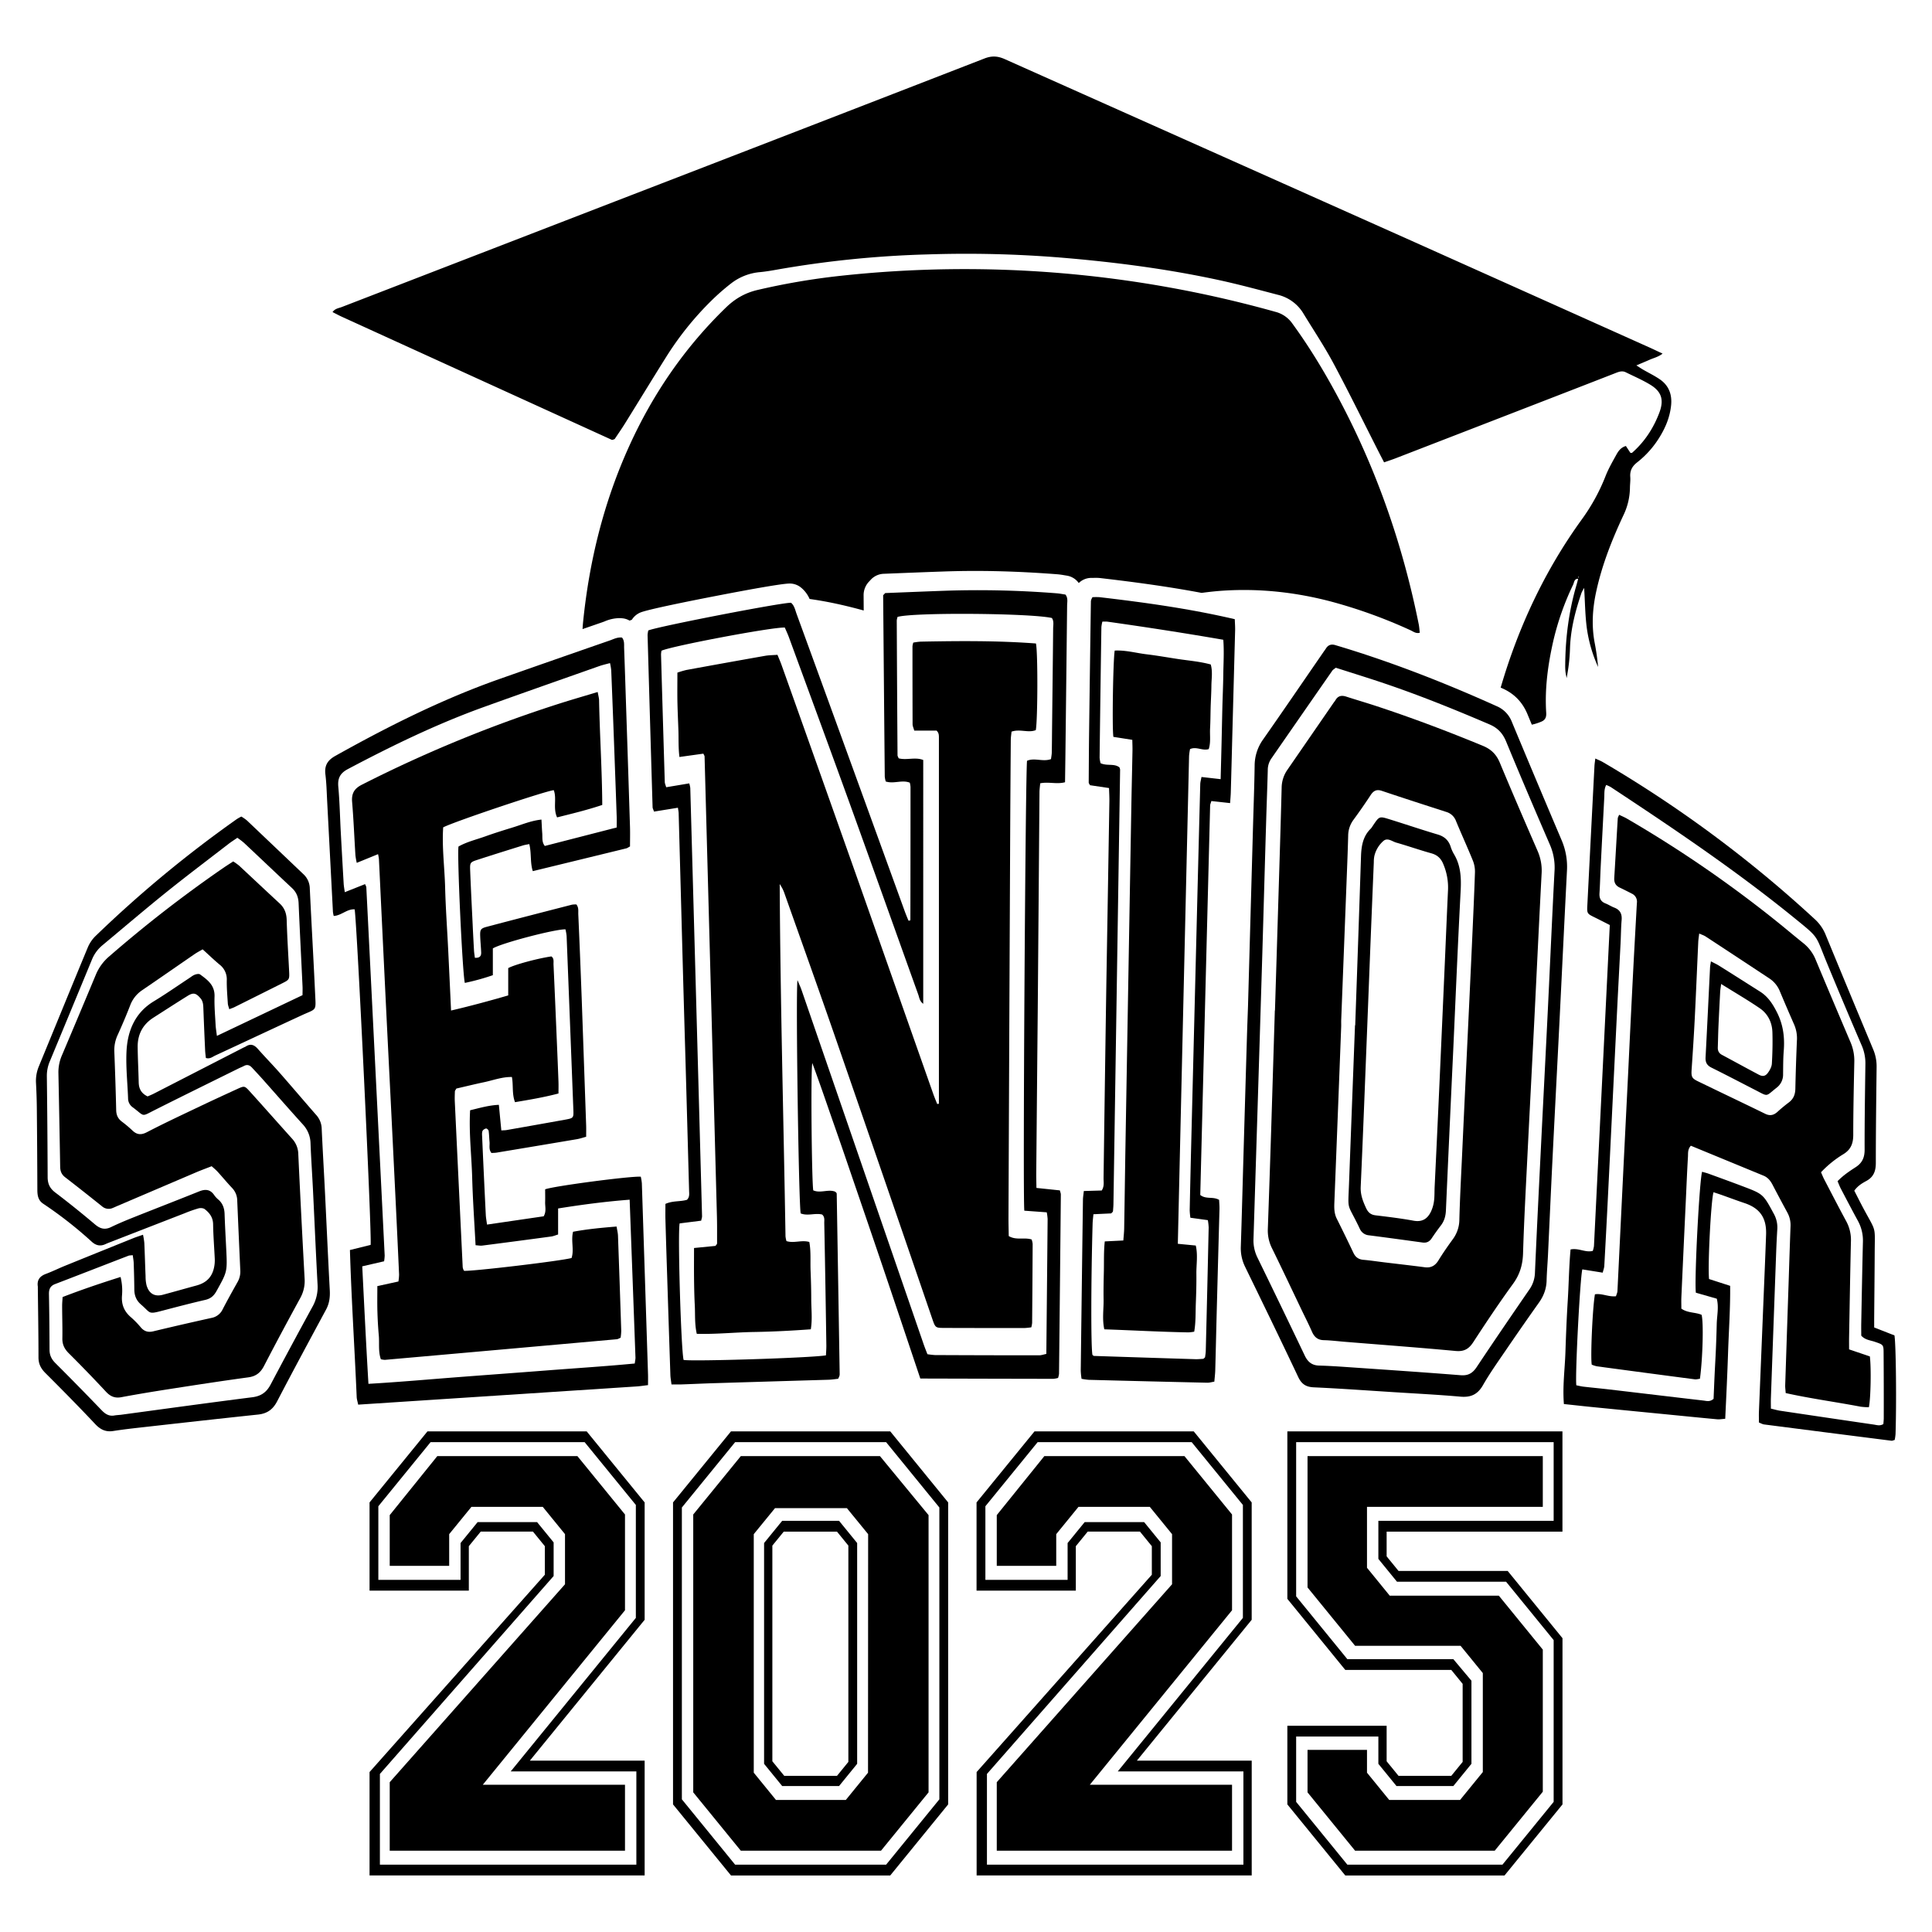 <svg viewBox="0 0 2000 2000" xmlns="http://www.w3.org/2000/svg" data-sanitized-data-name="Layer 1" data-name="Layer 1" id="Layer_1"><polygon points="452.68 1507.37 403.44 1568.44 403.44 1620.98 464.99 1620.98 464.99 1588.15 488.01 1559.91 561.88 1559.91 584.89 1588.15 584.89 1640.03 403.44 1844.93 403.44 1915.86 646.99 1915.86 646.99 1847.56 499.79 1847.56 646.99 1666.95 646.99 1567.79 597.74 1507.37 452.68 1507.37"></polygon><path d="M442.51,1481.75l-59.95,73.56v91.29H485.33v-46l12.32-15.1h54.06l12.31,15.1v29.56L382.56,1834.42v107H667.33V1822.6H548.5l118.83-145.79v-121.5l-60-73.56Zm215.72,193.09L528.69,1833.77H658.76v96.54H393.27v-93.92l179.85-204.9v-34.81l-17.13-21H494.43l-17.66,21.67v38.09H391.66v-76.18l54.06-66.33H605.23l53,65Z"></path><path d="M809.71,1574.35l-18.73,23v228.55l18.73,23h58.88l18.73-23V1597.34l-18.73-23Zm68.51,249.57-11.77,14.44h-54.6l-12.31-15.1V1600l11.78-14.45h55.13L878.22,1600Z"></path><path d="M756.72,1481.75l-60,73.56v312.61l60,73.55H921.58l59.95-73.55V1555.31l-59.95-73.56Zm215.71,380.91-55.13,67.65H761l-55.13-67.65v-302.1L761,1492.92H917.3l55.13,67.64Z"></path><path d="M766.89,1507.37l-49.25,60.42v287.65l49.25,60.42H912l49.24-60.42v-287l-50.31-61.07Zm131.68,327.71-23,28.24H803.29l-23-28.24V1588.15l22-26.93h74.4l22,26.93Z"></path><path d="M1070.92,1481.75l-60,73.56v91.29h102.77v-46l12.32-15.1h54.06l12.31,15.1v29.56L1011,1834.42v107h284.77V1822.6H1176.91l118.83-145.79v-121.5l-60-73.56Zm215.72,193.09L1157.1,1833.77h130.07v96.54H1021.68v-93.92l179.85-204.9v-34.81l-17.13-21h-61.55l-17.67,21.67v38.09h-85.11v-76.18l54.07-66.33h159.51l53,65Z"></path><polygon points="1081.1 1507.37 1031.85 1568.44 1031.85 1620.98 1093.41 1620.98 1093.41 1588.15 1116.42 1559.91 1190.29 1559.91 1213.31 1588.15 1213.31 1640.03 1031.85 1844.93 1031.85 1915.86 1275.4 1915.86 1275.4 1847.56 1128.2 1847.56 1275.4 1666.95 1275.4 1567.79 1226.15 1507.37 1081.1 1507.37"></polygon><polygon points="1511.99 1703.73 1535.01 1731.97 1535.01 1834.42 1511.45 1863.32 1438.12 1863.32 1415.11 1835.08 1415.11 1811.44 1353.55 1811.44 1353.55 1855.44 1402.8 1915.86 1547.32 1915.86 1597.1 1854.78 1597.1 1707.67 1551.6 1651.85 1438.66 1651.85 1415.11 1622.95 1415.11 1559.91 1597.1 1559.91 1597.1 1507.37 1353.55 1507.37 1353.55 1643.31 1402.8 1703.73 1511.99 1703.73"></polygon><path d="M1332.67,1655.13l59.95,73.56h109.74l11.77,14.45v80.78l-11.77,14.44h-54.6l-12.32-15.1v-36.78H1332.67v81.44l59.95,73.55h164.87l60-73.55V1695.85l-56.74-69.61H1447.76l-12.32-15.11v-25.61h182V1481.75H1332.67Zm9.1-162.21h266.57v81.43H1426.88v39.41l19.27,23.64h112.94l49.25,60.42v167.47l-53,65H1394.77l-53-65v-67.64h85.11v28.24l18.74,23h58.88l18.73-23v-86l-18.73-22.33H1394.77l-53-65Z"></path><path d="M1378.17,622.79a520.16,520.16,0,0,1,82.07,29.69c2.79,1.27,5.58,3.66,9.52,2.52-.4-3.26-.54-6-1.08-8.7-16.25-80.86-42.77-157.76-80.92-230.15-14.84-28.17-31.09-55.39-49.77-81a30.68,30.68,0,0,0-17.67-12.34A1192.38,1192.38,0,0,0,869.43,285.6a716.84,716.84,0,0,0-85.73,14.69c-12.45,3-22.74,8.9-32.09,17.95C709.17,359.32,676,407.44,651.27,462,625.1,519.69,610,580.59,603.61,644c-.24,2.37-.41,4.76-.56,7.23L623.94,644c.52-.18,1.18-.43,1.88-.7A40.19,40.19,0,0,1,641,639.88a30.49,30.49,0,0,1,3.82.24,18.15,18.15,0,0,1,6.91,2.33l2.35-.89a19.17,19.17,0,0,1,9.24-7.64c8.68-3.33,52-12,77-16.84,30.61-5.94,68.83-13,77.06-13h.79a18.49,18.49,0,0,1,10.92,4.07,31.33,31.33,0,0,1,9,11.9q9.2,1.29,18.41,3.05c12.67,2.42,25.19,5.46,37.61,8.88L894,616.38a20.4,20.4,0,0,1,5.62-14.33l.89-.94.35-.35A19.11,19.11,0,0,1,914.52,594l10.42-.42c17.22-.69,35-1.4,52.56-2,10.4-.36,21.12-.55,31.86-.55,27.05,0,54.87,1.13,85.06,3.44,2.9.23,5.58.69,7.73,1.06.75.13,1.47.26,2.18.36a18.82,18.82,0,0,1,12.05,7.19c.13.15.23.32.35.49a18.47,18.47,0,0,1,12.92-5.33c.41,0,1,0,1.6,0,.9,0,1.93-.06,3.06-.06a41.69,41.69,0,0,1,4.9.26c31.73,3.7,67.74,8.35,104.72,15.32h0c7.37-1,14.78-1.82,22.24-2.3C1304,609,1341.37,613.08,1378.17,622.79Z"></path><path d="M633.26,455.27a1.74,1.74,0,0,0,1,0,22,22,0,0,0,2.06-.77c3.23-4.86,7.16-10.47,10.78-16.29,14.19-22.83,28.17-45.8,42.45-68.57a320.7,320.7,0,0,1,46.9-58.41,233.38,233.38,0,0,1,20.71-18.09,56.57,56.57,0,0,1,29.65-11.44c5.63-.54,11.24-1.47,16.82-2.47a1066.42,1066.42,0,0,1,157-15.88,1215.33,1215.33,0,0,1,137.86,3.33c55.19,4.6,110,11.66,164.24,23.46,20.2,4.41,40.2,9.83,60.22,15.06a42.24,42.24,0,0,1,26.36,19.39c10.39,17.07,21.52,33.72,31,51.37,16.28,30.46,31.5,61.54,47.17,92.35,1.69,3.33,3.43,6.64,5.33,10.32,4.38-1.54,8.16-2.75,11.85-4.18q84.36-32.62,168.68-65.31,29.06-11.25,58.08-22.56c3.78-1.48,7.52-3.19,11.56-1.2,8.43,4.17,17.12,7.88,25.16,12.74,12,7.24,14.62,15.83,9.55,29.22-6.12,16.14-15.35,30.12-28.12,41.36-.36.33-1.16.11-1.76.13l-4.7-7.13c-5.34,1.55-7.87,5.38-10,9.26-4,7.24-8.18,14.48-11.17,22.19A200.85,200.85,0,0,1,1637,538.35c-38,52.66-65.2,110.8-83.51,173.46l2.11.94c12.11,5.47,20.51,14.2,25.69,26.72l4.44,10.72a55.89,55.89,0,0,0,10-3.21c4-1.7,5.18-4.71,4.9-9.12-1.61-25,1.75-49.51,7.19-73.73a282.15,282.15,0,0,1,20.66-58.85c1.12-2.38,1.18-6.38,5.21-6.06-.6,2.28-1.17,4.58-1.84,6.85-7.77,26.58-11.26,53.85-11.53,81.59a66.25,66.25,0,0,0,.21,7.33c.24,2.34.8,4.64,1.22,6.94a183.84,183.84,0,0,0,3.49-30.29c.57-20.19,5.58-39.3,12-58.1a37.91,37.91,0,0,1,2.66-4.91c.94,14.9,1,28.76,2.88,42.37a146.78,146.78,0,0,0,11.56,39.45,245.23,245.23,0,0,0-3.49-24.73c-3.48-18.18-2.25-36.18,1.69-54,6-27.37,16.26-53.16,28-78.29a67.09,67.09,0,0,0,6.77-28.17c0-3.83.63-7.7.34-11.51-.5-6.66,2.13-11.22,7.11-15.09a98,98,0,0,0,23.64-26.79c6-9.84,10.26-20.34,11.5-32.08,1.22-11.48-2.41-20.76-11.62-27.08-5.54-3.81-11.64-6.73-17.46-10.11-1.87-1.08-3.67-2.32-6.86-4.34,5.65-2.39,9.89-4.14,14.09-6,4-1.75,8.43-2.66,13.07-6.18-5.41-2.54-9.61-4.57-13.86-6.48q-123.54-55.41-247.1-110.79-210-93.84-420.07-187.61c-7.25-3.25-13.46-3.58-20.94-.67q-190.63,74-381.43,147.59-142,54.88-284,109.75c-3.12,1.2-6.91,1.49-9.47,5.21,3.56,1.79,6.5,3.4,9.53,4.78Q493.53,391.6,633.26,455.27ZM1634,598.43c0-.61,0-1.21,0-1.8.18.16.54.39.51.5A12.57,12.57,0,0,1,1634,598.43Z"></path><path d="M705.71,1433.14c11-.38,22-.92,33-1.26q59.46-1.82,118.92-3.57c3.54-.11,7.07-.68,10-1a24.54,24.54,0,0,0,1.34-2.93,6.75,6.75,0,0,0,.26-2.05q-1.5-93.27-3.06-186.53a2,2,0,0,0-.34-1,9.6,9.6,0,0,0-1.28-1.17c-7-2.91-15.25,1.95-22.67-1.39-1.55-8.65-2.74-121.86-1-131.79,8.58,23.07,15.79,44.63,23.31,66,7.59,21.62,14.94,43.34,22.37,65s14.84,43.37,22.22,65.07,14.69,43.43,22,65.17,14.53,43.33,21.92,65.36c46.41.12,92,.25,137.66.32a28.29,28.29,0,0,0,4.94-.92,22.34,22.34,0,0,0,1-4.26q1-92.77,1.88-185.55c0-1.31-.6-2.62-1-4.36l-24.26-2.54c-.08-5.69-.24-10.52-.2-15.35q.75-83.86,1.54-167.72.94-113.22,1.8-226.44c0-3,.47-6.05.75-9.34,8.69-1.83,17.06,1.2,25.71-1.12.14-10,.28-19.34.39-28.71q.92-77,1.76-154.09c0-3.7,1.18-7.71-1.72-11.47-2.67-.4-5.61-1-8.58-1.27A1029.17,1029.17,0,0,0,979.4,611.5c-21,.74-41.93,1.6-62.9,2.44-.25,0-.49.43-.73.66s-.48.5-1.53,1.6c.54,62,1.07,124.9,1.67,187.78a27.25,27.25,0,0,0,1,5c8.38,2.75,16.83-2,24.92,1.25a27.07,27.07,0,0,1,.73,4.32q0,68.65-.13,137.32a1.48,1.48,0,0,1-.34,1c-.2.17-.6.08-1.66.17-1.28-3.21-2.74-6.63-4-10.12q-30-82.71-60.08-165.44-25.79-70.95-51.69-141.88c-1.52-4.14-2.3-8.79-5.83-11.62-9.54-.31-136.32,24.25-147.71,28.64a25.23,25.23,0,0,0-.75,4.76q2.52,89.05,5.19,178.12c0,1.28.78,2.53,1.48,4.66l24.73-4c.32,2.33.72,4,.77,5.7q2.1,76.5,4.15,153,1.39,50.83,2.9,101.65,1.92,68.1,3.76,136.22c.08,3.09.69,6.34-2.17,9.28-6.8,2.11-14.74.8-22.34,4.27,0,5.41-.12,10.6,0,15.79q.81,28.82,1.77,57.62,1.65,51.87,3.37,103.73c.1,3,.69,6,1.15,9.75C699.19,1433.16,702.46,1433.26,705.71,1433.14Zm-2.15-166.68,22.3-2.82c.39-2,.93-3.29.9-4.61q-6-221.65-12.18-443.3a28.12,28.12,0,0,0-1.07-4.78l-23.87,4c-.62-2.25-1.42-3.85-1.47-5.48q-2-66-3.88-132a25.85,25.85,0,0,1,.47-3.84c10.23-4.8,114.5-24.55,127.67-24,1.26,3,2.87,6.29,4.15,9.77,21.26,58,42.65,116,63.67,174.1,23.61,65.3,46.86,130.74,70.34,196.1,1.1,3.07,1.3,6.8,5.14,9.54V786.74c-8.39-3.32-17.21.49-25.43-1.73-.5-1.29-1.17-2.23-1.18-3.18q-.48-69.72-.8-139.44a16.08,16.08,0,0,1,.84-3.77c16.42-4.81,137.24-3.91,159.72,1.12,2.37,3.38,1.36,7.36,1.33,11.08-.3,34.24-.73,68.49-1.11,102.74-.1,8.38-.12,16.77-.3,25.16,0,2.35-.52,4.69-.8,7.09-8.44,3.13-17-1.71-24.81,1.76-1.62,10.19-4.52,456.4-2.79,465.73l23.19,1.69a53.49,53.49,0,0,1,.91,6.86c-.41,46.42-.88,92.85-1.34,139.73-3,.61-5.17,1.43-7.35,1.43q-54,0-108-.26a75.26,75.26,0,0,1-7.76-.9c-1.26-3.31-2.68-6.77-3.9-10.31Q893,1208.32,829.83,1025.07c-1.07-3.12-2.49-6.11-4.28-10.45-1.9,13.58,1.22,228.89,3.29,241.47,7.24,3,15-.66,22.22,1.19,3,2.6,2.16,6,2.22,9q.75,36.67,1.33,73.37.45,26.73.83,53.47c0,3.38-.27,6.76-.41,9.93-14.82,2.64-138.73,6.51-147.36,4.74C705.07,1398.42,701.43,1277.62,703.56,1266.46Z"></path><path d="M664.44,1224.86a49.51,49.51,0,0,0-1.11-6.75c-10.3-.8-90.58,9.76-99,13.08,0,4.16.13,8.63,0,13.08-.17,4.76,1.49,9.73-1.52,14.83l-58.64,8.58c-.53-4-1.13-7-1.28-10q-2-40.31-3.77-80.61c-.09-2.08-.34-4.35.33-6.18.47-1.27,2.31-2.38,3.71-2.69.73-.17,2.52,1.44,2.66,2.43.56,3.78.57,7.64.94,11.45s-1.05,7.72,2,11.48c1.69-.12,3.64-.09,5.54-.41q41.43-6.87,82.86-13.87c3.15-.53,6.22-1.61,9.63-2.52,0-4.38.1-7.84,0-11.29q-2.29-66.51-4.66-133-1.58-42.95-3.48-85.88c-.14-3.36.64-7-2-10.33a23.68,23.68,0,0,0-4.71.3c-29.42,7.57-58.84,15.14-88.21,22.91-6.22,1.65-6.87,3-6.63,9.65.2,5.58.78,11.15,1,16.73.16,3.65-1.26,6-6.52,5.63-.34-2.8-.76-5.16-.89-7.52-.52-9.07-1-18.14-1.41-27.21-.88-18.5-1.84-37-2.56-55.49-.32-8.32-.06-8.69,7.46-11.15,15.57-5.08,31.21-9.94,46.84-14.82,2.13-.67,4.36-1,6.9-1.49,2.38,9.52.73,19.16,3.63,28,32.58-7.93,64.66-15.72,96.73-23.57,1.22-.3,2.31-1.19,3.9-2,0-6.65.17-13.23,0-19.79q-1.86-59.73-3.87-119.43c-.72-22-1.41-44-2.22-66-.13-3.69.51-7.69-2.18-11-4.73-.58-8.67,1.6-12.68,3q-57.36,19.89-114.65,40.05c-58.88,20.82-114.71,48.81-169.44,79.43-7.79,4.36-11.46,9.72-10.29,19.16,1.12,9,1.33,18.11,1.8,27.17q3,57.57,6,115.13a32.58,32.58,0,0,0,.82,4.24c7.93-.38,13.81-7.42,21.67-6.83,2.41,13.87,18,338.36,16.52,347.37l-21.41,5.29c1.54,51.22,4.86,101.69,7,152.22.1,2.34.9,4.64,1.55,7.84q144.57-9.43,288.41-18.85c3.61-.24,7.19-.83,11.63-1.35,0-4.06.09-7.48,0-10.9Q667.67,1323.86,664.44,1224.86Zm-7.35,186.64c-30.67,2.94-61.17,4.84-91.63,7.21s-61.15,4.58-91.72,6.93-60.88,5.08-92.33,6.9c-2.43-40.93-4.36-80.86-6.41-121.64l22.61-5.22a44.29,44.29,0,0,0,.61-6q-9.44-190.52-19-381c-.05-1-.69-1.86-1.3-3.44l-21,8.34c-.46-3.48-1-6.16-1.15-8.85q-1.56-26.68-3-53.37c-.84-15.7-1.15-31.45-2.57-47.09-.82-9.1,2.34-14.1,9.9-18.11,45.83-24.27,92.35-46.84,141-64.35,39.67-14.29,79.47-28.22,119.23-42.26,3.42-1.2,7-2,11.15-3.12a61.32,61.32,0,0,1,1.26,7.45q2,49.23,3.76,98.46,1,26.72,1.91,53.43c.11,3.43,0,6.87,0,10.83l-74.41,19.13c-3.27-4-2.32-8.72-2.67-13.08s-.52-8.92-.82-14.23c-10.85,1.15-20,5.17-29.45,8.06-9.58,2.94-19.17,5.92-28.62,9.31s-19.2,5.63-27.81,10.53c-1.52,9.53,4.05,130.88,6.56,141.19a239.5,239.5,0,0,0,29-8V981.81c8.77-5.48,64.68-20.12,75.17-19.75a50.32,50.32,0,0,1,1.19,6.77q3.54,90.08,7,180.15c.31,8.14.06,8.51-8,10q-30.52,5.5-61.07,10.84c-1.55.27-3.15.23-5.51.38-.87-9-1.69-17.5-2.55-26.49-10.47.48-19.65,3.21-29.76,5.63-1.36,23.48,1.49,46.69,2.14,69.93.64,23,2.27,46,3.51,69.78,2.69.16,4.91.64,7,.36q35.71-4.57,71.39-9.41c2.24-.31,4.4-1.27,7.05-2.07V1251c24.38-3.89,48.35-7.11,74.06-9.08,2.06,55.25,4.06,108.94,6,162.63C658,1406.57,657.46,1408.6,657.09,1411.5Z"></path><path d="M336.41,1234.13c-1.08-22-2.39-43.94-3.4-65.93a21.9,21.9,0,0,0-5.69-14c-12.61-14.41-25-29.06-37.63-43.44-7.45-8.48-15.35-16.52-22.82-25-3.67-4.16-7.42-5.63-12.28-2.52-.84.54-1.81.86-2.71,1.32q-46.2,23.73-92.39,47.44c-2.32,1.2-4.75,2.16-6.68,3-6.48-3.08-9.06-7.86-9.21-14.44-.28-12.23-.94-24.44-1.08-36.66-.15-13.32,5.46-23.49,16.31-30.43,11.66-7.46,23.3-15,35-22.29,6.29-4,9-3.3,13.78,2.29,2.41,2.85,2.76,6.17,2.89,9.73q.83,22,1.84,44c.12,2.71.51,5.41.77,8,4.18,1.34,6.91-1.22,9.83-2.58,29.84-13.83,59.61-27.83,89.47-41.62,15.75-7.28,14.66-3.69,13.79-22.64-1.67-36.28-3.79-72.55-5.51-108.83a20.49,20.49,0,0,0-6.65-14.63q-29.22-27.82-58.47-55.61a46.9,46.9,0,0,0-5.73-4,51.57,51.57,0,0,0-4.66,2.61A1236.5,1236.5,0,0,0,98.66,969.21a36.26,36.26,0,0,0-7.91,11.87c-17,41-33.76,82.06-50.65,123.09a39.19,39.19,0,0,0-2.81,17.35c.46,8.72.76,17.45.84,26.18q.4,41.92.54,83.85c0,5.9.78,11,6,14.5a422.44,422.44,0,0,1,50.4,39.46c4.21,3.81,8.71,4.83,13.87,2.52,2.14-1,4.32-1.82,6.51-2.67q37.92-14.76,75.85-29.47a133.59,133.59,0,0,1,14.21-5c2-.53,4.93-.34,6.48.87,4.89,3.81,8.52,8.44,8.62,15.63.17,11.52,1.1,23,1.65,34.53a39.88,39.88,0,0,1-.07,6.28c-1.31,12.35-7.31,19.44-18.79,22.55s-23.16,6.46-34.76,9.57c-8.49,2.28-14.41-1.08-16.94-9.83a39.82,39.82,0,0,1-1-9.3c-.48-11.51-.78-23-1.3-34.55a75.62,75.62,0,0,0-1.36-8.44c-3.82,1.35-7,2.33-10.08,3.57q-35.43,14.27-70.83,28.63c-6.51,2.65-12.85,5.81-19.43,8.26-6.14,2.28-9.61,6-8.54,13.18a7.22,7.22,0,0,1,0,1c.26,24.11.68,48.21.68,72.32,0,6.92,2.61,11.67,7.27,16.32,17.37,17.33,34.62,34.81,51.45,52.72,5.44,5.79,11,8.38,18.62,7.18,9.87-1.55,19.81-2.69,29.75-3.8,40.07-4.49,80.13-9,120.23-13.23,9.14-1,15.18-5,19.66-13.57,16.61-31.86,33.67-63.47,50.71-95.09,3.43-6.37,4.25-12.92,3.86-20.13C339.57,1301.82,338.09,1268,336.41,1234.13Zm-13.05,118.8q-21.87,40-43.2,80.31c-4.25,8.09-9.93,12-18.81,13.17-45.31,5.74-90.54,12-135.8,18.11-2.32.31-4.67.34-7,.76-5.49,1-9.4-1.31-13.27-5.33q-23.76-24.73-48-48.93c-3.88-3.88-6-8.06-6-13.71-.08-19.22-.23-38.44-.61-57.66-.1-5.24,1.49-8.52,6.35-10.38,25.33-9.7,50.61-19.57,75.92-29.32,1.17-.45,2.52-.35,4.48-.59.39,3.09.93,5.73,1,8.38.31,9.08.55,18.16.63,27.25.06,6.34,2.16,11.33,6.94,15.47,10.51,9.09,6.93,10.34,22.87,6.16,14.53-3.82,29.08-7.62,43.71-11,5.34-1.24,8.71-4,11.45-8.93,11.21-20.15,11.33-20.07,10.18-43.36-.6-12.22-1.3-24.43-1.71-36.65-.2-5.94-1.95-10.88-6.33-14.76a23.39,23.39,0,0,1-4.21-4.46c-4.15-6.3-9.31-6.73-15.75-4.14-22.69,9.13-45.51,17.93-68.23,27-7.78,3.1-15.53,6.34-23.1,10-6.26,3-11.14,1.74-16.45-2.75-13.48-11.39-27.22-22.47-41.24-33.11-5.46-4.15-7.82-8.85-7.85-15.76q-.2-52.42-.83-104.84a38,38,0,0,1,3.09-15.21q21.94-52.83,43.77-105.7a37.45,37.45,0,0,1,11-14.68c21.92-18.26,43.62-36.8,65.82-54.66,21.15-17,42.81-33.32,64.27-49.89,2.92-2.25,6-4.21,9.26-6.44a81.7,81.7,0,0,1,6.75,5.12c16.64,15.61,33.16,31.36,49.83,46.93,4.54,4.24,6.55,9.25,6.83,15.61,1.21,28.62,2.7,57.23,4.05,85.85.15,3.07,0,6.15,0,9.39l-88.64,42.17c-.56-4.65-1.17-8-1.34-11.41-.51-9.76-1.43-19.57-1.1-29.31.4-11.85-7.3-17.27-14.92-22.88-1.23-.9-3.85-.38-5.55.27-2.15.82-4,2.41-6,3.71-12.14,8-24.06,16.35-36.46,23.86-18.92,11.49-27,29.72-28.17,51.23-.86,16.32,1,32.79,1.59,49.2a11.24,11.24,0,0,0,4.47,9c13.34,9.83,8.49,10.46,23.42,2.95,28.82-14.51,57.79-28.71,86.7-43,1.8-.89,3.7-1.59,5.48-2.54,3.16-1.69,5.79-.83,8.12,1.68,3.71,4,7.47,8,11.1,12.07,13.87,15.59,27.59,31.32,41.59,46.77a29.56,29.56,0,0,1,8,19.65c.62,16,1.74,32.09,2.53,48.14,1.61,32.8,3,65.61,4.77,98.4A41.45,41.45,0,0,1,323.36,1352.93Z"></path><path d="M1961.14,1382.41l-21-8.23c0-3.46,0-6.23,0-9,.18-22.71.43-45.42.54-68.13.13-28.4,1.93-20.85-11.26-45.34-3.4-6.32-6.6-12.76-9.87-19.09,3.54-5,8-7.66,12.29-10,7.52-4,10-10,10-18.67,0-33.19.43-66.38.82-99.57a45,45,0,0,0-3.63-18.26q-24.66-59-49-118.12A44.21,44.21,0,0,0,1879.16,952a1270.27,1270.27,0,0,0-219.89-163.09c-2.23-1.3-4.66-2.22-7.81-3.71-.37,3.21-.76,5.51-.88,7.83q-3.7,71.68-7.33,143.38c-.48,9.36-.46,9.33,7.72,13.35,5.06,2.49,10.07,5.08,15.48,7.82-5.47,111.23-10.9,221.79-16.38,332.35a26.69,26.69,0,0,1-1.23,5c-7.63,2-14.53-3.25-23-1.49-1.63,17.58-1.8,35.31-2.91,52.95s-1.82,35.58-2.41,53.39c-.58,17.64-3.07,35.26-1.58,53.69,9.87,1,19.08,2.08,28.3,3q37.8,3.75,75.61,7.44c18.24,1.8,36.48,3.64,54.73,5.33,2.49.23,5-.29,8.36-.51,1.12-23.34,2.2-45.92,2.95-68.54.77-23,2.4-45.88,2.15-69.09l-21.84-7.06c-1.45-14.25,2-81.29,4.63-89.85,2.81.94,5.64,1.85,8.43,2.83,7.89,2.79,15.72,5.75,23.65,8.4,15.93,5.33,22.93,15.28,22.33,32.6-.69,20.25-1.57,40.49-2.4,60.73q-2.49,61.26-5,122.52c-.15,3.78,0,7.57,0,11.31,2.28.89,3.78,1.83,5.36,2q65.94,8.52,131.9,16.87c.9.11,1.87-.46,3.28-.83a51,51,0,0,0,.87-5.93C1963.32,1452.83,1962.73,1392,1961.14,1382.41ZM1950.06,1468c0,2-.26,4.09-.4,6.16-3.54,2.24-6.84,1-10,.54q-48.5-7.08-97-14.34c-2.91-.43-5.75-1.31-9.44-2.17,0-3.9-.11-7.32,0-10.72q2.68-74.91,5.42-149.8.45-12.57,1.21-25.13a29,29,0,0,0-3.59-16c-11-20.33-10.9-20.42-31.83-28.36-11.89-4.52-23.85-8.85-35.8-13.21-2.17-.79-4.42-1.3-6.61-1.94-2.75,8.51-8.14,111.57-6.47,125.17l21.67,6.21c2.26,8.92.14,17.54-.06,26.12q-.3,13.1-.87,26.19c-.38,8.73-.91,17.45-1.32,26.18s-.74,17.31-1.08,25.17c-3.87,3.4-7.29,2.15-10.46,1.78-32.78-3.8-65.54-7.74-98.32-11.58-8.61-1-17.24-1.8-25.85-2.79-2.57-.3-5.11-1-7.43-1.42-1.43-9.09,3.82-110.71,6.19-120l21.09,3.39c.63-2.57,1.52-4.75,1.65-7q1.9-34,3.59-68,2.77-55.48,5.46-111,2.39-48.69,4.79-97.36c1-19.19,2-38.38,3-57.57.41-8,.43-16.08,1.1-24.08.56-6.56-1.75-10.64-7.62-12.89-3.11-1.19-6-3.11-9.09-4.33-4.79-1.86-6.54-5.28-6.21-10.53.57-8.72.75-17.46,1.18-26.18q1.85-36.65,3.78-73.27c.21-4.06-.29-8.32,2-12.65a35,35,0,0,1,4.66,2.14c64.88,42.81,129.39,86.2,190,135.48,26.08,21.19,21.68,17.19,33.32,45.43q17.85,43.26,36.34,86.24a46,46,0,0,1,4,19.19c-.4,29.7-.89,59.41-.81,89.11,0,8.3-2.59,13.77-9.32,18.11-6.44,4.16-12.94,8.49-18.69,14.5,1.23,2.83,2.16,5.38,3.4,7.75,5.78,11,11.53,22.06,17.51,33a42.37,42.37,0,0,1,5.34,22c-.69,28-1.19,55.9-1.73,83.85-.09,4.51,0,9,0,13.25,4.09,4.56,9.38,4.77,14,6.36,8.94,3.08,9.12,2.88,9.14,12Q1950.15,1434.49,1950.06,1468Z"></path><path d="M1343.88,1425.42c3.64,7.71,8.32,10.39,16.29,10.75,27.62,1.26,55.21,3.27,82.81,5,22.94,1.47,45.91,2.62,68.81,4.64,10.46.92,17.7-2,23.31-11.78,7-12.25,15.2-23.79,23.15-35.44q17.14-25.14,34.74-49.95c5-7,7.85-14.4,8.06-23.16s1-17.43,1.41-26.16c1.56-32.79,3-65.6,4.63-98.39,2.35-47.45,4.86-94.89,7.23-142.33,2.62-52.33,5.08-104.67,7.78-157a69.74,69.74,0,0,0-5.41-31.58q-26-61.21-51.59-122.66a28.91,28.91,0,0,0-15.77-16.34c-52.66-23.73-106.25-44.77-161.34-61.49l-5.76-1.73c-3.94-1.18-7.2-.31-9.57,3.43-.92,1.45-2,2.82-2.94,4.23-20.69,30-41.22,60.14-62.15,90a46.73,46.73,0,0,0-8.77,27.17c-.29,20.61-1.07,41.21-1.65,61.81q-2.61,93.76-5.23,187.53h0c-.37,10.48-.78,21-1.09,31.42q-1.82,61.29-3.58,122.57c-.91,31.43-1.72,62.86-2.75,94.29a43.44,43.44,0,0,0,4.42,21.13C1307.38,1349.31,1325.86,1387.25,1343.88,1425.42Zm-46.26-143.06q4.35-137.73,8.54-275.47c1.61-52.72,3-105.44,4.6-158.16.5-17.11,1.18-34.22,1.63-51.33a21.08,21.08,0,0,1,3.44-11.81q31.7-45.78,63.49-91.5c.55-.8,1.53-1.28,3.48-2.85,14.35,4.59,28.68,9.07,43,13.77,39.41,13,77.92,28.51,116.15,44.9,8.23,3.53,13.54,8.91,17.14,17.61,14.81,35.88,30.06,71.56,45.47,107.16a59.2,59.2,0,0,1,4.66,27.41c-2.49,47.43-4.54,94.89-6.85,142.33s-4.8,94.87-7.15,142.31c-2.16,43.6-4.34,87.21-6.25,130.82a31.56,31.56,0,0,1-5.79,17.36c-18.32,26.62-36.57,53.3-54.48,80.22-4.29,6.45-8.89,9.11-16.59,8.5-39.52-3.15-79.08-5.77-118.63-8.51-9.31-.64-18.62-1.23-27.94-1.48-7.14-.18-11.61-3.54-14.8-10.23q-24.36-51-49.17-101.85A40,40,0,0,1,1297.62,1282.36Z"></path><path d="M1254,829.23l19.4,2.13c.27-4.15.61-7.57.71-11q.78-27.76,1.48-55.53,1.51-56.07,3-112.13c.1-3.73-.21-7.47-.35-11.72-46.71-10.89-93.22-17.33-139.87-22.77a62.14,62.14,0,0,0-7.46,0,24.26,24.26,0,0,0-1.22,2.45,6.72,6.72,0,0,0-.4,2q-1,68.13-1.87,136.26c-.22,17.11-.28,34.23-.39,51.35a2.41,2.41,0,0,0,.41.94c.15.3.33.59.92,1.64l19.71,2.93c.14,4.9.43,9.36.36,13.8q-1.53,94.33-3.13,188.66-1.54,100.62-2.89,201.25c-.06,4.07,1,8.4-1.91,12.91l-18.53.54c-.37,3.6-.86,6.3-.9,9q-1.2,88.56-2.28,177.14a69.67,69.67,0,0,0,.84,8.26,65.8,65.8,0,0,0,7.4,1.05q61.46,1.61,122.93,3c2.19,0,4.39-.67,7.12-1.12.35-4.25.84-8,.94-11.8.56-20.25,1-40.52,1.53-60.77q1.4-52.92,2.84-105.84c.09-3.38-.25-6.76-.37-9.76-6.41-3.74-13.5-.3-19.52-5.07q5.09-201.37,10.22-403.13C1252.75,832.64,1253.41,831.35,1254,829.23ZM1242.5,811.7q-2,76.49-3.88,153-2.77,111.06-5.54,222.12-.82,33-1.51,66a70.91,70.91,0,0,0,.72,7.78l18.07,2.5a58.3,58.3,0,0,1,.85,7.55q-1.39,63.91-3,127.84c-.06,2.37-.52,4.73-.73,6.56-.74.73-1,1-1.23,1.2a2,2,0,0,1-.89.43c-2.64.15-5.29.42-7.92.34q-52.44-1.62-104.88-3.37c-.57,0-1.11-.69-1.66-1.06-1.62-7.6-1.55-75,.17-135.92.08-3,.51-6.07.83-9.7l18.34-.86a15.76,15.76,0,0,0,1.6-1.55,2.27,2.27,0,0,0,.35-1c.17-2.42.41-4.85.44-7.29q3.48-224.79,6.9-449.57a9.32,9.32,0,0,0-.72-2.36c-5.52-4.26-12.86-1.15-19.5-4.29a30.42,30.42,0,0,1-1-5.7q.82-67.59,1.84-135.19a39.48,39.48,0,0,1,1-5.63,39.31,39.31,0,0,1,5.13,0c39.87,5.62,79.66,11.77,120.07,18.75.95,12.5.14,24.29,0,36s-.72,23.75-1,35.62-.52,23.75-.8,35.63-.6,23.65-.94,37.06l-19.83-2.26C1243.28,807.16,1242.56,809.42,1242.5,811.7Z"></path><path d="M719.24,1351.27c.49,9.62-.25,19.38,2.06,29.49,20.07.56,39.63-1.57,59.22-1.89s39.07-1.34,58.83-2.78c1.77-10.95.43-21,.44-31.06,0-9.78-.26-19.57-.67-29.34-.42-10,.52-20.06-1.32-30-8.11-2.31-15.81,1.57-23.65-.91a26.58,26.58,0,0,1-1-5c-2-121.46-5.34-242.89-6-364.58a38.59,38.59,0,0,1,5,9.84c17.5,49.43,35.2,98.78,52.37,148.34Q915,1219.09,965,1365c3.28,9.51,3.24,9.64,12.71,9.67q41.5.15,83,.1a68,68,0,0,0,6.9-.74,28.42,28.42,0,0,0,.85-4.53q.35-40.89.54-81.77a19.36,19.36,0,0,0-1.06-4.62c-7.81-2.5-15.84,1.12-23.69-3.54-.09-6.34-.3-12.92-.27-19.5q.81-190.27,1.68-380.56.25-56.61.7-113.23c0-3,.51-6,.77-8.87,8.79-3.09,17.29,1.57,25.13-1.6,2-11,2.21-80.77.14-89.68-39.66-3-79.57-2.66-119.48-1.9a61.78,61.78,0,0,0-7.51,1,21.67,21.67,0,0,0-.82,3.77q0,40.37.11,80.72c0,1.92,1,3.83,1.74,6.59h23.17a18.64,18.64,0,0,1,1.36,1.82,8,8,0,0,1,.74,1.92,18.07,18.07,0,0,1,.25,3.12q0,189.24,0,378.49a1.64,1.64,0,0,1-.22,1c-.16.17-.59.07-1.59.13-1.39-3.56-3-7.33-4.33-11.18q-36.69-104.16-73.36-208.34-41.5-117.36-83.3-234.62c-1.25-3.52-2.77-6.93-4.33-10.79-4.68.36-8.67.35-12.55,1q-40.87,7.2-81.72,14.7a89.31,89.31,0,0,0-9.32,2.75c0,10.31-.14,19.69,0,29.07.18,9.78.64,19.55,1,29.33.38,9.32-.16,18.71,1.11,28.92l24.79-3.45c.71,1.6,1.21,2.22,1.23,2.85q6.44,237.87,12.78,475.75c.25,9.42.14,18.85.17,28.27a2.15,2.15,0,0,1-.35,1c-.15.28-.39.52-1.3,1.7l-22.21,2.18c0,10.59-.09,20.29,0,30S718.73,1341.5,719.24,1351.27Z"></path><path d="M638.28,1269.71c-15.6,1.25-30.35,2.65-45.06,5.4-2.33,9.43,1.3,18.68-1.55,27.18-11.78,3.17-103.57,14-111.22,13.24a4.21,4.21,0,0,1-.57-.85,11,11,0,0,1-.89-2.93q-4.14-85.83-8.19-171.65c-.16-3.48,0-7,.11-10.46a2.38,2.38,0,0,1,.42-.94c.16-.3.35-.58,1.11-1.84,9-2.07,18.65-4.45,28.4-6.51,9.56-2,18.91-5.64,29.08-5.44,1.62,8.78-.08,17.37,3.22,26.06,15.22-2.58,29.85-5,45-9,0-4.39.12-8.15,0-11.89-.51-14-1.1-27.93-1.69-41.89-1.12-26.52-2.22-53-3.44-79.56-.14-2.94.79-6.4-2.21-8.55-13.84,2-38,8.42-44.69,12.11v28.26c-19.53,5.66-38.74,10.88-59.18,15.66-1-21.9-2-42.77-3-63.63-1.05-21.29-2.59-42.55-3.14-63.84-.55-20.84-3.38-41.64-2-62.15C469.63,850.7,565.93,818.4,573.26,818c3.32,8.73-1,18.64,3.44,28.16,15.69-3.93,31.1-7.63,46.76-12.88-.22-36.5-2.61-72.36-3.3-108.26,0-2.33-.74-4.64-1.42-8.66-12.48,3.74-23.67,7-34.78,10.45a1372.22,1372.22,0,0,0-209.19,85.43c-7.7,3.89-11,8.72-10.27,17.83,1.55,18.43,2.28,36.94,3.44,55.42a73.35,73.35,0,0,0,1.37,7.73l22.05-9a43.9,43.9,0,0,1,.9,5c.8,16,1.53,32.1,2.3,48.15q2.42,50.25,4.85,100.48,2.49,50.76,5.06,101.51,2.59,52.33,5.14,104.66,1.83,37.68,3.52,75.37a50.64,50.64,0,0,1-.69,7.21l-21.81,4.77c0,9.17-.18,17.48.05,25.77s.68,16.76,1.43,25.11-.69,16.67,2.14,24.81a19,19,0,0,0,4.21.66q120-10.6,240-21.34c1.25-.11,2.45-.93,4-1.56a58.25,58.25,0,0,0,.65-7.16q-1.59-49.22-3.37-98.45C639.63,1276.25,638.85,1273.3,638.28,1269.71Z"></path><path d="M308.8,1194.89a24.19,24.19,0,0,0-6.31-16c-14.63-16.26-29.1-32.68-43.78-48.9-5.52-6.09-5.75-6-13-2.72-14.34,6.57-28.67,13.18-42.92,20-17,8.09-34,16.08-50.7,24.77-6.09,3.17-10.51,2.69-15.28-2a124,124,0,0,0-10.93-9.15c-3.74-2.92-5.48-6.54-5.6-11.56-.46-20.26-1.15-40.52-1.93-60.76a37.09,37.09,0,0,1,3.47-17.18c4.57-10.09,8.93-20.3,12.94-30.64A32.61,32.61,0,0,1,147.25,1025c18.16-12.36,36.18-24.94,54.3-37.38,2.47-1.69,5.14-3.05,8.23-4.86,6,5.41,11.58,10.84,17.54,15.8a19.14,19.14,0,0,1,7.44,16.19c-.12,8,.58,16,1.09,24.07.11,1.85.91,3.66,1.5,5.91,2.26-.89,3.85-1.38,5.32-2.11q24.83-12.36,49.61-24.78c7.34-3.68,7.48-3.92,7-12.89-.86-17.45-2-34.88-2.49-52.34-.18-7.2-2.26-12.73-7.39-17.45-14-12.91-27.85-26-41.81-39a61.54,61.54,0,0,0-6.16-4.41c-3.48,2.27-6.86,4.39-10.17,6.65a1328.32,1328.32,0,0,0-118.08,91.55,50,50,0,0,0-13.88,18.85q-17.4,41.74-35.06,83.37a44.15,44.15,0,0,0-3.78,18.27q1,48.72,1.84,97.46c.07,4.55,1.46,7.91,5,10.68q19.29,14.91,38.32,30.2a10.43,10.43,0,0,0,11.26,1.64c1.55-.62,3.07-1.34,4.61-2Q162.29,1231,203,1213.6c5.21-2.22,10.54-4.15,16.12-6.33,2.21,2,4.32,3.7,6.12,5.67,5.07,5.56,9.85,11.4,15,16.82a19.06,19.06,0,0,1,5.34,13.09q1.53,36.12,3.17,72.24a21.65,21.65,0,0,1-2.79,12c-5.26,9.32-10.46,18.68-15.4,28.19a16,16,0,0,1-11.51,9q-30.28,6.67-60.48,13.92c-5.12,1.22-9.06.14-12.6-3.86A94.08,94.08,0,0,0,136,1364c-7.07-5.87-10.46-13-9.72-22.68a59.16,59.16,0,0,0-1.47-19.4c-20.71,6.54-40.49,13.22-60,20.77-.2,3.69-.5,6.44-.48,9.2,0,11.18.44,22.37.23,33.54-.13,6.5,2.24,11.09,6.68,15.5q19.57,19.47,38.43,39.74c4.65,5,9.31,6.94,16,5.69,17.37-3.26,34.81-6.09,52.27-8.8,26.35-4.09,52.72-8.14,79.13-11.74,7.74-1.06,12.55-4.66,16.25-11.81,12.23-23.64,24.83-47.07,37.57-70.4a36.22,36.22,0,0,0,4.44-20C313,1280.73,310.78,1237.82,308.8,1194.89Z"></path><path d="M1914.17,1396.87c0-4.59-.06-8.4,0-12.2.6-33.19,1.13-66.38,1.91-99.57a40.54,40.54,0,0,0-4.93-21c-7.74-14.27-15.17-28.72-22.68-43.12-1.24-2.37-2.22-4.88-3.36-7.45a110,110,0,0,1,23.27-18.81c7.61-4.7,10.09-11,10.1-19.89,0-25.16.57-50.31,1.09-75.47a48.19,48.19,0,0,0-3.86-20.32q-18.13-42.55-36-85.24a42,42,0,0,0-12.63-17.21c-9-7.19-17.82-14.67-26.8-21.9A1253.4,1253.4,0,0,0,1684.1,847.37c-2.49-1.45-5.19-2.53-8-3.9-.72,1.82-1.33,2.7-1.39,3.62-1.24,20.57-2.38,41.15-3.63,61.72-.29,4.78,1.38,8,5.61,10s8.44,4.15,12.63,6.3a9.09,9.09,0,0,1,5.22,9.29c-.1,1.74-.23,3.48-.32,5.22-1.22,22.33-2.49,44.65-3.63,67q-2.6,50.76-5,101.53-2.44,49.2-4.89,98.4-3.17,64.9-6.32,129.81c-.09,1.89-1,3.74-1.54,5.51-7.79.86-14.68-3.25-21.77-2-2.45,13.68-4.75,64.56-3.3,72.82a31.14,31.14,0,0,0,5.44,1.73q50.55,6.83,101.12,13.43c1.81.24,3.73-.36,5.45-.55,2.91-21.5,3.87-58.65,1.68-66.21-6.5-2.82-14.35-1.73-20.92-6.4,0-4.07-.15-7.89,0-11.69q2.31-51.3,4.73-102.6c.66-14.31,1.24-28.63,2.09-42.92.22-3.6-.45-7.64,3-11.43q37.62,15.52,75.24,31c4.3,1.77,7,5,9.19,9.14q7.68,14.71,15.6,29.27a26.88,26.88,0,0,1,3.16,14.07q-1,27.24-1.85,54.48-1.85,55-3.67,110c-.08,2.38.3,4.78.52,8.08,25.8,5.74,51.83,9.19,77.6,14.11a64.84,64.84,0,0,0,8.51.54c1.94-8.93,2.5-41.26,1-52.59Zm-54-320.1c-.7,16.72-1.28,33.45-1.62,50.18-.12,6.08-2,10.73-6.77,14.3-4,3-8,6.3-11.73,9.72-3.94,3.56-7.82,4.44-12.77,2-23.2-11.34-46.53-22.38-69.75-33.68-6.37-3.09-6.86-4.85-6.35-12.39,1.21-17.73,2.37-35.47,3.26-53.23,1.31-26.12,2.37-52.26,3.58-78.38.12-2.71.58-5.4,1-8.89,2.67,1.21,4.87,1.89,6.75,3.12q33,21.62,65.89,43.38a28.71,28.71,0,0,1,10.85,13.29q7.21,17.22,14.74,34.32A35.87,35.87,0,0,1,1860.19,1076.77Z"></path><path d="M1347.4,1356c3.58,7.49,7.39,14.88,10.71,22.49,2.48,5.68,6.06,8.68,12.24,8.84,7.32.18,14.61,1.12,21.92,1.71,38.19,3.1,76.41,5.92,114.56,9.48,8.48.79,13.55-1.83,18.27-9.07,13.33-20.47,26.9-40.82,41.24-60.52,7.08-9.73,10-19.81,10.33-31.85,1-33.51,2.87-67,4.52-100.49,2.33-47.09,4.82-94.18,7.17-141.27,2.51-50.24,4.85-100.48,7.5-150.71a50.4,50.4,0,0,0-4-23.37c-13.26-30.49-26.47-61-39.27-91.73-3.6-8.64-9-13.87-17.33-17.34-36.25-15-72.89-28.85-110.06-41.1-10.48-3.46-21.07-6.53-31.57-9.93-4.69-1.52-8.52-1-11.22,3.77-.51.89-1.23,1.65-1.81,2.5q-24,34.82-48,69.63a33,33,0,0,0-5.84,18.55q-1,38.23-2.2,76.47-2.32,77-4.72,154h-.13q-1.89,61.8-3.79,123.61-1.64,51.31-3.47,102.64a40.8,40.8,0,0,0,4.41,20.07C1327.21,1313.47,1337.24,1334.76,1347.4,1356Zm33.92-110.85q3.6-91.1,7.07-182.2c.07-1.75,0-3.5,0-6.15,1.84-47.62,3.73-96.14,5.59-144.65.6-15.71,1.25-31.42,1.65-47.13a27.83,27.83,0,0,1,5.53-16.42c6.08-8.31,12-16.77,17.65-25.41,3.06-4.68,6.26-6.33,11.72-4.49,22.17,7.49,44.46,14.62,66.72,21.83a15.28,15.28,0,0,1,10,9.39c5.69,13.77,11.91,27.31,17.51,41.12a30.56,30.56,0,0,1,2.11,12.13c-.83,24.79-2,49.56-3.1,74.34q-2.54,55.47-5.2,111t-5.2,111c-1,20.93-2.08,41.86-2.64,62.81a34.5,34.5,0,0,1-6.64,20.33c-5.26,7.2-10.38,14.56-15.07,22.18-3.52,5.71-8,7.88-14.3,7-13.88-1.81-27.79-3.38-41.68-5.06-7.28-.88-14.54-2-21.84-2.63-4.78-.45-8-2.67-10.14-7.2q-8.46-17.81-17.28-35.44C1381.17,1256.23,1381.09,1250.79,1381.32,1245.13Z"></path><path d="M1219.73,682.25c-10.87-1.64-21.71-3.59-32.63-4.9s-22-4.48-33.15-3.87c-1.68,9.33-2.82,80.73-1.37,89.32l19.58,3.09c.07,4.22.24,7.64.18,11.05-.35,18.51-.81,37-1.14,55.54q-3.08,176.58-6.12,353.17c-.49,28.65-.85,57.3-1.34,85.94-.07,4.07-.55,8.13-.87,12.56l-19.22.95c-1.14,10.63-.73,20.71-.94,30.74-.21,9.78-.46,19.57-.28,29.35.18,10-1.61,20.06.73,30.92,29.17,1,58,2.64,86.95,3.17a45.6,45.6,0,0,0,6.13-.73c1.75-10.09,1.31-19.84,1.68-29.51.39-10.13.69-20.27.57-30.39-.12-9.62,1.68-19.34-.63-29.28l-18.58-1.79c3.89-169.24,7.75-337.17,11.65-505.11a57.23,57.23,0,0,1,1-7c6.62-3,12.77,2.06,19.34,0,2.3-7.06,1-14.42,1.41-21.61s.37-14.67.59-22,.7-14.66.77-22,1.44-14.53-.68-22C1242.15,684.8,1230.88,683.92,1219.73,682.25Z"></path><path d="M1822.09,1026.56c-14.24-9-28.45-18.06-42.71-27-2.24-1.41-4.66-2.49-8.24-4.37-.43,2.94-.81,4.63-.9,6.33-1.54,31-3,62-4.64,93-.28,5.27,1.45,8.35,6,10.63,15.32,7.6,30.49,15.55,45.72,23.37,13.48,6.92,10.11,6.74,21.64-2.38a17,17,0,0,0,6.88-14.2c.1-8,.05-16.08.68-24.06,1.13-14.2-.57-27.39-7.23-40.34C1834.9,1038.9,1830,1031.59,1822.09,1026.56Zm12.15,74.48c-.18,3.19-2,6.61-3.93,9.29-2.73,3.82-5.53,4.33-9.63,2.17-12.79-6.76-25.47-13.75-38.23-20.57-3-1.63-4.3-4.14-4.18-7.62.24-7,.34-14,.64-21,.54-12.22,1.17-24.43,1.81-36.64.1-2,.49-4,1-8.07,14.4,9,27.49,16.59,40,25.14,8.2,5.61,12.76,14.41,13.07,24.79C1835.11,1079.39,1834.87,1090.24,1834.24,1101Z"></path><path d="M1407.71,1272.09a11.24,11.24,0,0,0,9.43,6.7c18.51,2.38,37,4.91,55.49,7.46,4.07.57,7.06-.78,9.42-4.32q4.59-6.87,9.59-13.41c3.49-4.56,4.91-9.65,5.17-15.47q3.63-82.18,7.5-164.35c2.54-55.48,4.82-111,7.75-166.43.72-13.62.14-26.41-7-38.2a36.34,36.34,0,0,1-3.35-7.59c-2.25-6.87-6.71-10.64-13.41-12.62-16-4.75-31.86-10.11-47.81-15.09-13-4-12.22-4.5-19.68,6.59a15.82,15.82,0,0,1-1.83,2.49c-8,7.78-9.72,17.81-10.07,28.62q-2.88,87.46-6,174.91h-.22q-3.11,82.2-6.21,164.41c-1.06,28.7-2.22,18.41,10.35,44.48C1407,1270.88,1407.41,1271.47,1407.71,1272.09Zm.89-43.53c2.48-55.14,4.55-110.3,6.75-165.45h0q1.58-40.32,3.14-80.63,1.8-45,3.68-90.05a30.8,30.8,0,0,1,.55-6.25,29.89,29.89,0,0,1,9.43-15.68c4.34-3.63,8.93.54,13.22,1.76,12.2,3.48,24.21,7.7,36.43,11.11,6.05,1.69,9.86,5.18,12.27,11.09A61.83,61.83,0,0,1,1499,921c-1.18,25.12-2.21,50.25-3.31,75.38q-2.55,58.11-5.15,116.21t-5.41,116.19c-.23,4.89,0,9.83-.67,14.65a36.65,36.65,0,0,1-3.13,10.8c-3.66,7.62-9.22,11-17.91,9.45-13.11-2.42-26.37-4-39.59-5.6-4.85-.61-7.63-3-9.74-7.62C1410.84,1243.43,1408.23,1236.75,1408.6,1228.56Z"></path></svg>